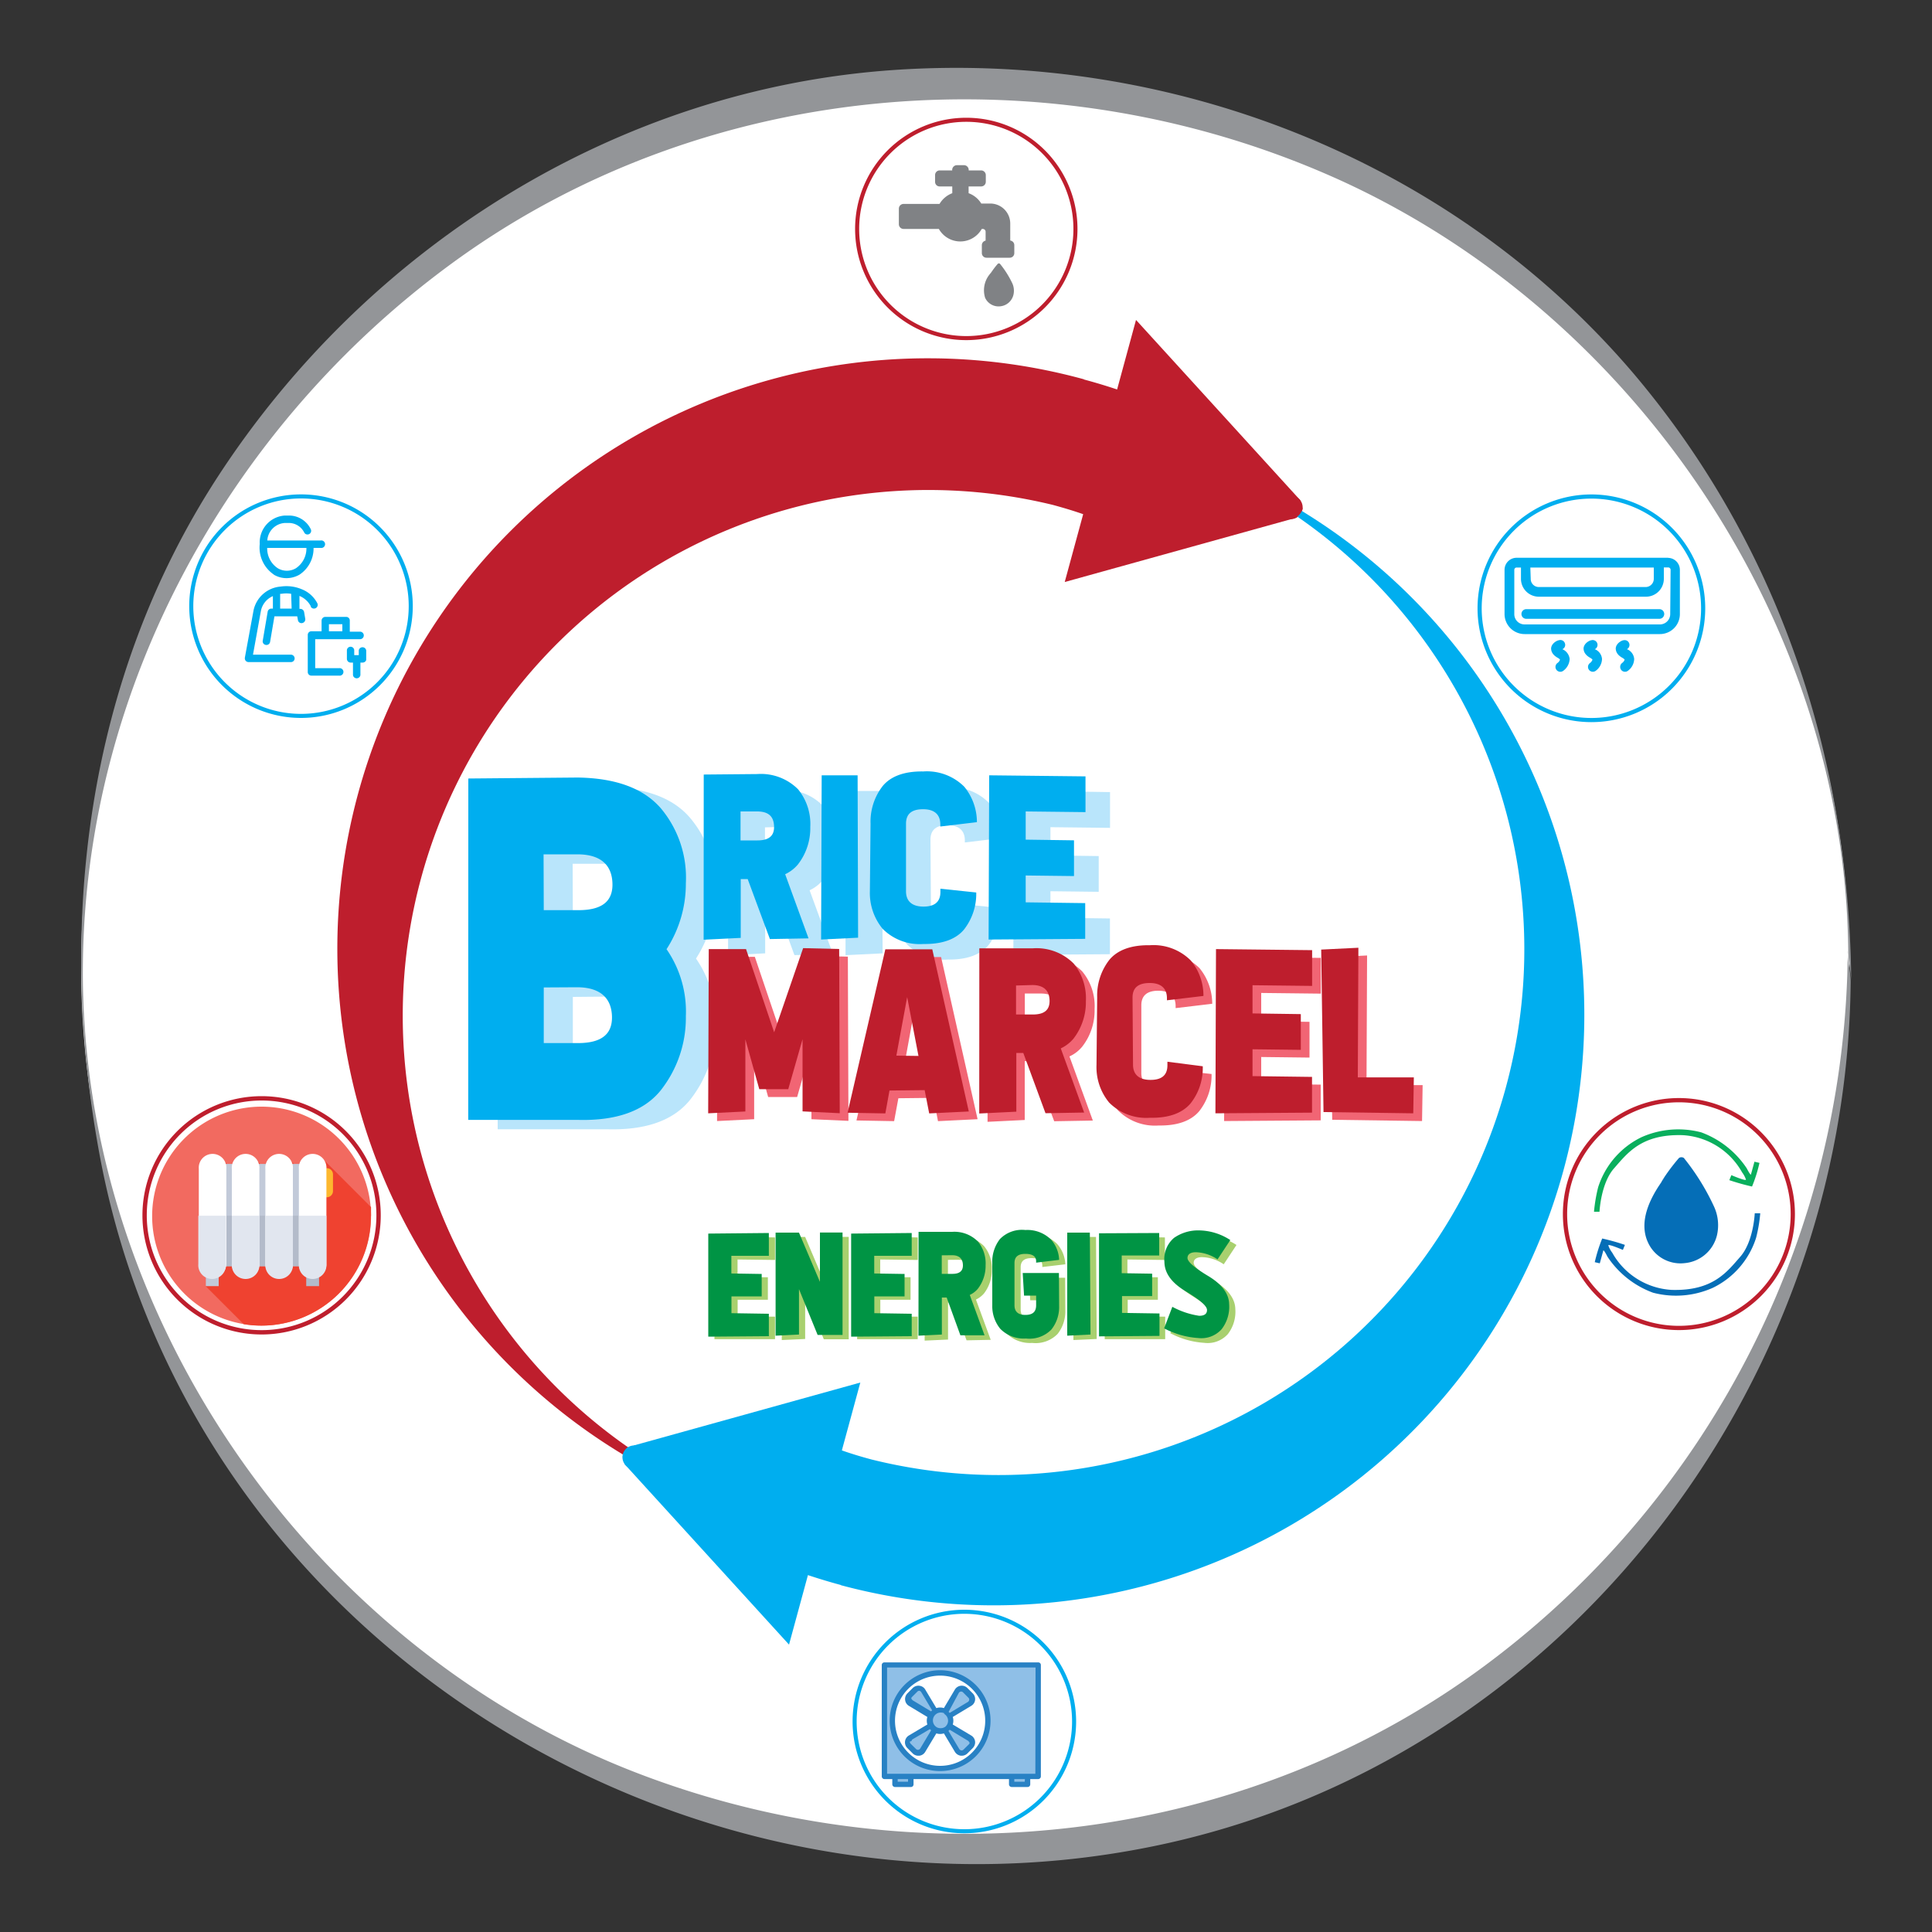 <svg xmlns="http://www.w3.org/2000/svg" xmlns:xlink="http://www.w3.org/1999/xlink" viewBox="0 0 200 200"><rect x="0" y="0" width="200" height="200" fill="#333333" stroke="none"/><defs><style>.cls-1,.cls-10,.cls-12,.cls-15,.cls-16,.cls-19,.cls-6{fill:none;}.cls-2{fill:#fff;}.cls-3{fill:#939598;}.cls-4{fill:#b9e5fb;}.cls-5{fill:#808285;}.cls-15,.cls-16,.cls-6{stroke:#be1e2d;}.cls-10,.cls-12,.cls-15,.cls-16,.cls-19,.cls-6{stroke-miterlimit:10;}.cls-6{stroke-width:0.42px;}.cls-7{fill:#f16574;}.cls-8{fill:#00aeef;}.cls-9{fill:#be1e2d;}.cls-10,.cls-12,.cls-19{stroke:#00aeef;}.cls-10{stroke-width:0.43px;}.cls-11{clip-path:url(#clip-path);}.cls-12{stroke-width:0.42px;}.cls-13{fill:#09af5d;}.cls-14{fill:#056eb7;}.cls-15{stroke-width:0.44px;}.cls-16{stroke-width:0.45px;}.cls-17{fill:#8fbfe7;}.cls-18{fill:#2881c4;}.cls-19{stroke-width:0.42px;}.cls-20{fill:#a8d06e;}.cls-21{fill:#009444;}.cls-22{fill:#f26a60;}.cls-23{fill:#ef4230;}.cls-24{fill:#c2cad9;}.cls-25{fill:#b3bbca;}.cls-26{fill:#fdb82f;}.cls-27{fill:#e1e6ef;}</style><clipPath id="clip-path"><rect class="cls-1" x="25.34" y="53.37" width="12.57" height="16.91"/></clipPath></defs><g id="Calque_3" data-name="Calque 3"><path class="cls-2" d="M191.44,100.07A91.52,91.52,0,1,1,99.92,8.55a91.51,91.51,0,0,1,91.52,91.52"/><path class="cls-3" d="M191.28,98.48a92.91,92.91,0,0,1-36.92,73.46c-25.09,19-59,22.82-88.15,11.7-33.91-12.92-58-47.46-57.63-83.79.28-28.8,15.19-55.79,38.27-72.64,26.51-19.36,62.34-22,92-8.5,30.59,14,52.16,46,52.48,79.77,0,1.06.3,2.12.31,3.17-.22-23.14-7.45-45.18-22.55-63C150.25,16.53,121.36,5.3,92.62,7.24S38,25.57,22.5,49.42C8.94,70.31,5.82,95.68,10.36,119.81c9.39,49.79,60.24,81.3,109,71.32,42-8.59,71.81-47.18,72.22-89.48,0-1.05-.32-2.12-.31-3.17"/><path class="cls-4" d="M75.38,81.8l5.54,0a5.38,5.38,0,0,1,4.22,1.57,5.6,5.6,0,0,1,1.27,3.89,6.11,6.11,0,0,1-1.28,3.9,3.79,3.79,0,0,1-1.32,1l2.43,6.64-4,.07L79.94,92.6h-.73l0,6.09-3.84.19Zm3.81,3.85v3H81c1.18,0,1.76-.48,1.73-1.48s-.59-1.56-1.78-1.57Z"/><path class="cls-4" d="M91.37,98.69l-3.84.19,0-17,3.73,0Z"/><path class="cls-4" d="M103.59,94a6,6,0,0,1-1.26,3.84c-.85,1-2.24,1.52-4.19,1.49a5.41,5.41,0,0,1-4.24-1.57,5.77,5.77,0,0,1-1.31-3.89l.07-7A6,6,0,0,1,93.93,83c.84-1,2.23-1.52,4.18-1.49a5.42,5.42,0,0,1,4.24,1.58,5.67,5.67,0,0,1,1.31,3.67l-3.78.45V87c0-1-.59-1.57-1.78-1.58s-1.78.5-1.78,1.51l.05,7c0,1,.59,1.56,1.78,1.58s1.78-.49,1.78-1.51v-.37Z"/><path class="cls-4" d="M114.91,82l0,3.7-6.17-.07v2.92l5,.07,0,3.7-5-.06V95l6.16.08,0,3.7-10,.07.06-17Z"/><path class="cls-4" d="M51.5,81.56l11.31-.09q6,.09,8.64,3.21a11.15,11.15,0,0,1,2.6,7.71,12.56,12.56,0,0,1-2,6.84,11.31,11.31,0,0,1,2,6.94,12.09,12.09,0,0,1-2.65,7.73c-1.72,2.1-4.56,3.11-8.54,3l-11.34,0ZM59.3,95.2h3.58c2.42,0,3.59-.9,3.53-2.78s-1.21-3-3.63-3h-3.5Zm0,8,0,5.75h3.53c2.42,0,3.59-.89,3.53-2.78s-1.21-3-3.63-3Z"/><path class="cls-5" d="M105,25.38v.82a.47.47,0,0,1-.48.48h-2.39a.48.48,0,0,1-.49-.48v-.82a.48.48,0,0,1,.39-.47V24a.29.29,0,0,0-.3-.3h-.1a2.55,2.55,0,0,1-4.44,0H93.53a.49.49,0,0,1-.48-.48V21.6a.49.49,0,0,1,.48-.49h3.73A2.58,2.58,0,0,1,98.58,20v-.6a.38.38,0,0,1,0-.1h-1.3a.47.47,0,0,1-.48-.48v-.69a.48.48,0,0,1,.48-.49h1.29v-.06a.49.49,0,0,1,.48-.48h.74a.49.49,0,0,1,.49.48v.06h1.28a.49.49,0,0,1,.49.49v.69a.48.48,0,0,1-.49.48h-1.29s0,.07,0,.1V20a2.55,2.55,0,0,1,1.31,1.07h.94a2.07,2.07,0,0,1,2.06,2.07V24.9a.48.48,0,0,1,.42.48"/><path class="cls-5" d="M102.55,28.3a7.63,7.63,0,0,1,.75-1,.19.19,0,0,1,.21,0,9.91,9.91,0,0,1,1.27,2,1.84,1.84,0,0,1,.13,1.22,1.56,1.56,0,0,1-1.37,1.19,1.53,1.53,0,0,1-1.56-.88,2.62,2.62,0,0,1,.5-2.47c.41-.61.07-.12.07-.12"/><path class="cls-6" d="M111.33,23.7A11.3,11.3,0,1,1,100,12.4,11.3,11.3,0,0,1,111.33,23.7Z"/><path class="cls-7" d="M78.07,108.39l0,7.47-3.84.19.06-17,3.85,0,2.91,8.6,3-8.7,3.72.08.06,17L84,115.86l0-7.47-1.48,5.17h-3Z"/><path class="cls-7" d="M93,113.69l-.44,2.37-3.9-.07,3.9-16.92h4.86l3.78,16.79-4.1.2-.46-2.41Zm2.94-3.59L94.76,104l-1.11,6.07Z"/><path class="cls-7" d="M102.28,99l5.53,0a5.39,5.39,0,0,1,4.23,1.57,5.6,5.6,0,0,1,1.27,3.89,6.06,6.06,0,0,1-1.29,3.9,3.66,3.66,0,0,1-1.31,1l2.42,6.64-4,.07-2.33-6.22h-.72l0,6.09-3.85.19Zm3.81,3.85v3.05h1.75c1.18,0,1.76-.48,1.73-1.48s-.6-1.56-1.78-1.57Z"/><path class="cls-7" d="M125.42,111.18a6,6,0,0,1-1.27,3.84c-.84,1-2.24,1.52-4.19,1.49a5.39,5.39,0,0,1-4.23-1.57,5.83,5.83,0,0,1-1.32-3.89l.07-7a6,6,0,0,1,1.27-3.9c.84-1,2.24-1.52,4.19-1.49a5.46,5.46,0,0,1,4.24,1.57,5.83,5.83,0,0,1,1.31,3.68l-3.79.45v-.22c0-1-.59-1.57-1.77-1.58s-1.78.5-1.78,1.51l0,7c0,1,.6,1.56,1.78,1.57s1.78-.49,1.78-1.5v-.37Z"/><path class="cls-7" d="M136.73,99.16l0,3.7-6.17-.07v2.92l5,.07,0,3.7-5-.06v2.78l6.16.08,0,3.7-10,.07.06-17Z"/><path class="cls-7" d="M137.68,99.1l3.84-.19-.06,13.42h5.81l-.06,3.72-9.3-.13Z"/><path class="cls-8" d="M48.48,80.59l11.32-.1c4,.06,6.86,1.14,8.64,3.22A11.17,11.17,0,0,1,71,91.42a12.48,12.48,0,0,1-2,6.84,11.35,11.35,0,0,1,2,6.93,12.12,12.12,0,0,1-2.65,7.74c-1.72,2.09-4.57,3.11-8.55,3l-11.33,0Zm7.81,13.63h3.58c2.42,0,3.59-.89,3.53-2.78s-1.21-3-3.63-3h-3.5Zm0,8,0,5.76h3.53c2.42,0,3.59-.9,3.53-2.78s-1.21-3-3.63-3Z"/><path class="cls-9" d="M77.16,107.59l0,7.47-3.85.19.06-17h3.86l2.91,8.61,3-8.71,3.73.09.06,17-3.85-.19,0-7.47-1.48,5.17h-3Z"/><path class="cls-9" d="M92.08,112.89l-.43,2.37-3.91-.07,3.91-16.92h4.86l3.78,16.79-4.1.2-.47-2.41Zm3-3.58-1.17-6.09-1.12,6.06Z"/><path class="cls-9" d="M101.38,98.17l5.53,0a5.43,5.43,0,0,1,4.23,1.57,5.67,5.67,0,0,1,1.27,3.89,6.17,6.17,0,0,1-1.29,3.9,3.84,3.84,0,0,1-1.31,1l2.42,6.64-4,.07L105.93,109h-.72l0,6.08-3.84.19Zm3.8,3.85,0,3h1.74c1.19,0,1.76-.47,1.73-1.47s-.59-1.57-1.77-1.58Z"/><path class="cls-9" d="M124.51,110.38a5.91,5.91,0,0,1-1.26,3.84c-.85,1-2.24,1.53-4.19,1.49a5.43,5.43,0,0,1-4.24-1.57,5.76,5.76,0,0,1-1.31-3.89l.07-7a6,6,0,0,1,1.27-3.9c.84-1,2.23-1.53,4.18-1.5a5.45,5.45,0,0,1,4.24,1.58,5.69,5.69,0,0,1,1.31,3.67l-3.78.45v-.22c0-1-.59-1.57-1.78-1.57s-1.78.49-1.78,1.5l.05,6.95c0,1,.59,1.57,1.78,1.58s1.78-.49,1.78-1.51v-.37Z"/><path class="cls-9" d="M135.83,98.36l0,3.7-6.17-.07v2.92l5,.07,0,3.7-5-.06v2.78l6.16.08,0,3.7-10,.07.06-17Z"/><path class="cls-9" d="M136.77,98.3l3.85-.19-.06,13.42h5.8l-.06,3.72-9.29-.13Z"/><path class="cls-8" d="M72.85,80.18l5.53-.05a5.43,5.43,0,0,1,4.23,1.57,5.67,5.67,0,0,1,1.27,3.89,6.11,6.11,0,0,1-1.29,3.91,3.85,3.85,0,0,1-1.31,1l2.42,6.64-4,.07L77.4,91h-.72l0,6.09-3.84.19ZM76.66,84v3h1.75c1.18,0,1.76-.47,1.72-1.48S79.55,84,78.37,84Z"/><path class="cls-8" d="M88.83,97.07,85,97.26l.06-17,3.72,0Z"/><path class="cls-8" d="M101.06,92.39a6,6,0,0,1-1.27,3.84c-.84,1-2.24,1.52-4.19,1.49a5.39,5.39,0,0,1-4.23-1.57,5.83,5.83,0,0,1-1.32-3.89l.07-7a6,6,0,0,1,1.27-3.91c.84-1,2.24-1.52,4.19-1.49a5.47,5.47,0,0,1,4.24,1.58,5.8,5.8,0,0,1,1.31,3.67l-3.79.45v-.22c0-1-.59-1.57-1.78-1.57s-1.77.49-1.77,1.5l0,7c0,1,.6,1.57,1.78,1.58s1.78-.49,1.78-1.51V92Z"/><path class="cls-8" d="M112.37,80.37l0,3.7L106.18,84v2.92l5,.07,0,3.7-5-.06v2.78l6.16.08,0,3.7-10,.07.06-17Z"/><path class="cls-8" d="M172.7,57.74H157A1.25,1.25,0,0,0,155.75,59v4.57a2.08,2.08,0,0,0,2.08,2.07h14a2.07,2.07,0,0,0,2.07-2.07V59a1.24,1.24,0,0,0-1.24-1.25m-14.24,1h12.78v1.17a.85.85,0,0,1-.84.85H159.29a.84.84,0,0,1-.83-.85Zm14.48,4.82a1.07,1.07,0,0,1-1.07,1.07h-14a1.06,1.06,0,0,1-1.07-1.07V59a.24.24,0,0,1,.24-.25h.45v1.17a1.85,1.85,0,0,0,1.84,1.85H170.4a1.85,1.85,0,0,0,1.84-1.85V58.74h.45a.25.25,0,0,1,.25.25Z"/><path class="cls-8" d="M171.74,63.06H158a.5.5,0,1,0,0,1h13.78a.5.5,0,1,0,0-1"/><path class="cls-8" d="M161.77,67.21l-.05,0a.48.48,0,0,0,.28-.61.49.49,0,0,0-.63-.32c-.12,0-.75.27-.8.83,0,.38.2.72.71,1,.17.1.21.17.21.18a.7.7,0,0,1-.27.35.5.5,0,0,0,.61.8,1.6,1.6,0,0,0,.66-1.22,1.25,1.25,0,0,0-.72-1"/><path class="cls-8" d="M165.09,67.21l0,0a.5.5,0,0,0-.36-.93c-.13,0-.75.27-.8.83,0,.38.2.72.71,1,.17.1.21.17.21.18a.73.73,0,0,1-.26.35.5.5,0,0,0-.1.7.5.5,0,0,0,.7.1,1.57,1.57,0,0,0,.65-1.22,1.19,1.19,0,0,0-.71-1"/><path class="cls-8" d="M168.41,67.21l0,0a.5.5,0,0,0-.35-.93c-.12,0-.75.27-.8.83,0,.38.2.72.71,1,.17.1.21.17.21.18a.7.7,0,0,1-.27.35.51.51,0,0,0-.09.7.49.49,0,0,0,.4.2.47.47,0,0,0,.3-.1,1.57,1.57,0,0,0,.65-1.22,1.19,1.19,0,0,0-.71-1"/><path class="cls-10" d="M176.31,63A11.57,11.57,0,1,1,164.74,51.4,11.57,11.57,0,0,1,176.31,63Z"/><g class="cls-11"><path class="cls-8" d="M28.33,59.48a2.58,2.58,0,0,0,1.34.37A2.7,2.7,0,0,0,31,59.49a3.25,3.25,0,0,0,1.46-2.77h.74a.39.39,0,1,0,0-.77H27.67a1.94,1.94,0,0,1,1.78-1.81H30a1.78,1.78,0,0,1,1.5,1,.38.38,0,1,0,.66-.38A2.5,2.5,0,0,0,30,53.37h-.53a2.78,2.78,0,0,0-2.58,2.94,3.37,3.37,0,0,0,1.46,3.17m3.37-2.76a2.46,2.46,0,0,1-1.08,2.1,1.83,1.83,0,0,1-1.89,0,2.45,2.45,0,0,1-1.09-2.1Zm6.21,10.61v.87a.39.39,0,0,1-.39.39h-.23v1.3a.39.39,0,0,1-.77,0v-1.3H36.3a.39.39,0,0,1-.39-.39h0v-.87a.38.38,0,0,1,.76,0v.49h.47v-.49a.39.39,0,0,1,.77,0m-5.75-4.54a.38.38,0,0,0,.51.17.38.38,0,0,0,.18-.51A3.08,3.08,0,0,0,31.24,61a4.09,4.09,0,0,0-2.17-.28,3.12,3.12,0,0,0-2.82,2.45l-.9,4.9a.43.43,0,0,0,.08.33.41.41,0,0,0,.3.14h4.39a.38.38,0,0,0,.38-.38.39.39,0,0,0-.38-.39H26.19L27,63.29a2.11,2.11,0,0,1,1.25-1.58V63h-.16a.39.39,0,0,0-.38.32l-.51,3a.37.37,0,0,0,.31.44.38.38,0,0,0,.45-.31l.45-2.65h2.36l.07.39a.37.37,0,0,0,.44.31.39.39,0,0,0,.32-.44l-.12-.71a.4.4,0,0,0-.38-.32H31V61.69a2.31,2.31,0,0,1,1.19,1.1m-2,.21H29V61.47l.14,0a3.19,3.19,0,0,1,1,0Zm4.9,6.17H32.63v-3h4.64a.39.39,0,0,0,0-.78H36.21V64.24a.37.37,0,0,0-.37-.38H33.69a.39.39,0,0,0-.4.38h0v1.11H32.23a.37.37,0,0,0-.37.38v3.82a.37.37,0,0,0,.37.39H35.1a.39.39,0,1,0,0-.77m-1.05-4.55h1.39v.73H34.05Z"/></g><path class="cls-12" d="M42.52,62.74A11.36,11.36,0,1,1,31.16,51.39,11.35,11.35,0,0,1,42.52,62.74Z"/><path class="cls-13" d="M180.34,121.36a2.65,2.65,0,0,1,.4.75c0,.19-1.51-.46-1.51-.46l-.21.52a24.26,24.26,0,0,0,2.35.66,15,15,0,0,0,.77-2.45l-.52-.12-.36,1.31s0,.22-.44-.63a9.65,9.65,0,0,0-4.71-3.72,9.35,9.35,0,0,0-6.2.51,8.69,8.69,0,0,0-4.47,5.17,16.51,16.51,0,0,0-.43,2.54h.57s.13-2.94,1.51-4.5,2.81-3.55,7.08-3.43a7.54,7.54,0,0,1,6.17,3.85"/><path class="cls-14" d="M166.9,129.68a2.71,2.71,0,0,1-.41-.76c0-.18,1.51.47,1.51.47l.21-.52a21.71,21.71,0,0,0-2.35-.66,16,16,0,0,0-.77,2.45l.52.12.36-1.31s0-.23.44.63a9.65,9.65,0,0,0,4.71,3.72,9.35,9.35,0,0,0,6.2-.51,8.66,8.66,0,0,0,4.47-5.17,15.16,15.16,0,0,0,.43-2.54h-.57s-.12,2.93-1.5,4.5-2.82,3.55-7.09,3.43a7.54,7.54,0,0,1-6.16-3.85"/><path class="cls-14" d="M172,122.31a20.21,20.21,0,0,1,1.81-2.44.46.46,0,0,1,.5,0,24.06,24.06,0,0,1,3.11,5,4.61,4.61,0,0,1,.32,3,3.78,3.78,0,0,1-3.36,2.89,3.69,3.69,0,0,1-3.78-2.14c-1-2.15.23-4.52,1.22-6s.18-.29.18-.29"/><path class="cls-15" d="M185.59,125.67a11.79,11.79,0,1,1-11.79-11.78A11.79,11.79,0,0,1,185.59,125.67Z"/><path class="cls-16" d="M39.19,125.81a12.11,12.11,0,1,1-12.1-12.11A12.1,12.1,0,0,1,39.19,125.81Z"/><path class="cls-17" d="M91.55,183.89h15.92V172.36H91.55Zm5.77-10.7a4.94,4.94,0,1,1-4.94,4.94,4.94,4.94,0,0,1,4.94-4.94"/><rect class="cls-17" x="92.65" y="183.89" width="1.64" height="0.82"/><rect class="cls-17" x="104.73" y="183.89" width="1.64" height="0.82"/><path class="cls-17" d="M96.81,177.15,95.55,175a.54.54,0,0,0-.41-.26.57.57,0,0,0-.46.16l-.55.56A.54.54,0,0,0,94,176a.57.57,0,0,0,.26.41l2.11,1.26a1.18,1.18,0,0,1,.47-.47"/><path class="cls-17" d="M94.13,180.76l.55.56a.59.59,0,0,0,.46.16.56.56,0,0,0,.41-.27l1.22-2,0-.08,0,0a1.16,1.16,0,0,1-.43-.45l-2.11,1.27a.57.57,0,0,0-.26.4.56.56,0,0,0,.16.46"/><path class="cls-17" d="M97.87,179.08l-.05,0,.05.08,1.22,2a.59.59,0,0,0,.4.27.59.59,0,0,0,.46-.16l.56-.56a.55.55,0,0,0,.15-.46.54.54,0,0,0-.26-.4l-2.11-1.27a1.14,1.14,0,0,1-.42.45"/><path class="cls-17" d="M98.29,177.62l2.11-1.26a.54.54,0,0,0,.26-.41.53.53,0,0,0-.15-.45l-.56-.56a.56.56,0,0,0-.46-.16.54.54,0,0,0-.4.26l-1.27,2.11a1.12,1.12,0,0,1,.47.47"/><path class="cls-17" d="M96.77,179.08l0,0a1.12,1.12,0,0,0,1,0l.05,0a1.1,1.1,0,0,0-.05-1.93,1.12,1.12,0,0,0-1,0,1.18,1.18,0,0,0-.47.47,1.1,1.1,0,0,0,.43,1.46"/><path class="cls-18" d="M107.47,172.09H91.55a.27.27,0,0,0-.27.27v11.53a.28.28,0,0,0,.27.28h.82v.54a.28.28,0,0,0,.28.28H94.3a.27.27,0,0,0,.27-.28v-.54h9.88v.54a.28.28,0,0,0,.28.28h1.64a.27.27,0,0,0,.28-.28v-.54h.82a.28.28,0,0,0,.28-.28V172.36a.27.27,0,0,0-.28-.27M94,184.44H92.93v-.27H94Zm12.08,0H105v-.27h1.1Zm1.1-.82H91.83v-11H107.2Z"/><path class="cls-18" d="M95.07,181.75h.1a.81.81,0,0,0,.61-.4l1.15-1.91a1.3,1.3,0,0,0,.78,0l1.14,1.91a.85.85,0,0,0,.61.4h.1a.82.82,0,0,0,.59-.24l.55-.55a.85.85,0,0,0,.24-.69.83.83,0,0,0-.4-.61l-1.91-1.14a1.3,1.3,0,0,0,0-.78l1.91-1.15a.81.81,0,0,0,.4-.6.83.83,0,0,0-.24-.69l-.56-.56a.83.83,0,0,0-1.29.16l-1.14,1.92a1.3,1.3,0,0,0-.78,0l-1.15-1.92a.8.8,0,0,0-.6-.39.83.83,0,0,0-.69.23l-.56.56a.83.83,0,0,0-.23.69.8.8,0,0,0,.39.6L96,177.74a1.3,1.3,0,0,0,0,.78l-1.92,1.14a.83.83,0,0,0-.16,1.29l.56.56a.8.8,0,0,0,.58.24m5.32-1.41a.29.29,0,0,1-.08.23l-.56.55a.27.27,0,0,1-.22.08.32.32,0,0,1-.21-.13l-1.13-1.89,0,0a.49.49,0,0,0,.13-.12l0,0,1.89,1.14a.26.26,0,0,1,.13.2m-1.07-5.16a.3.3,0,0,1,.21-.13.27.27,0,0,1,.22.08l.56.56a.27.27,0,0,1,.08.23.3.3,0,0,1-.13.2l-1.89,1.14s0,0,0,0a1.14,1.14,0,0,0-.11-.11l0,0ZM97.7,177.4a.82.82,0,0,1,.35,1.11,1.18,1.18,0,0,1-.13.18h0a.59.59,0,0,1-.18.13v0h0a.87.87,0,0,1-.74,0l0,0a.82.82,0,0,1,.79-1.44m-3.46-1.48a.27.27,0,0,1,.08-.23l.56-.56a.27.27,0,0,1,.19-.08h0a.3.3,0,0,1,.2.13l1.13,1.89,0,0-.11.11,0,0-1.89-1.14a.3.3,0,0,1-.13-.2m0,4.42a.26.26,0,0,1,.13-.2L96.26,179l0,0a1.42,1.42,0,0,0,.13.12l0,0-1.13,1.89a.3.3,0,0,1-.2.13.27.27,0,0,1-.23-.08l-.56-.55a.29.29,0,0,1-.08-.23"/><path class="cls-18" d="M97.32,183.34a5.22,5.22,0,1,0-5.22-5.21,5.21,5.21,0,0,0,5.22,5.21m0-9.88a4.67,4.67,0,1,1-4.67,4.67,4.67,4.67,0,0,1,4.67-4.67"/><path class="cls-19" d="M111.19,178.21a11.36,11.36,0,1,1-11.36-11.36A11.37,11.37,0,0,1,111.19,178.21Z"/><path class="cls-9" d="M112.23,39.27A61.13,61.13,0,1,0,80.58,157.36l.14,0A54.43,54.43,0,0,1,109,52.27c1.1.3,2.18.62,3.25,1,0,0,3.82-12.6,3.58-12.89-1.19-.4-2.4-.77-3.64-1.1"/><polygon class="cls-9" points="117.6 33.12 110.22 60.25 133.67 53.74 134.62 51.8 117.6 33.12"/><path class="cls-9" d="M134.81,52.83a1.22,1.22,0,1,1-.87-1.49,1.22,1.22,0,0,1,.87,1.49"/><path class="cls-8" d="M87.05,164.1A61.13,61.13,0,0,0,118.7,46a.7.7,0,0,0-.14,0A54.43,54.43,0,0,1,90.24,151.09c-1.09-.29-2.18-.62-3.25-1,0,0-3.81,12.6-3.58,12.89,1.2.4,2.41.77,3.64,1.1"/><polygon class="cls-8" points="81.68 170.25 89.06 143.12 65.62 149.63 64.66 151.57 81.68 170.25"/><path class="cls-8" d="M64.48,150.53a1.22,1.22,0,1,1,.86,1.5,1.22,1.22,0,0,1-.86-1.5"/><path class="cls-8" d="M65,149.83a1.39,1.39,0,0,0-.53,1c0,.65,12.72,7,12.84,7.07s9.76,1.11,4.35-1.87S65,149.83,65,149.83"/><path class="cls-9" d="M133.5,53.75a1.43,1.43,0,0,0,1.34-1.09c.2-1.06-15-7.73-15.69-8S109.85,49.45,117,50s16.49,3.75,16.49,3.75"/><path class="cls-20" d="M80.23,128.1v2.33l-3.88-.05v1.84l3.14,0v2.33l-3.13,0v1.75l3.87,0v2.33l-6.27,0,0-10.67Z"/><path class="cls-20" d="M83.35,133.91l0,4.7-2.42.11,0-10.67h2.42l2.17,5.11,0-5.12,2.34,0,0,10.6-2.58,0Z"/><path class="cls-20" d="M95,128.1v2.33l-3.88-.05v1.84l3.14,0v2.33l-3.13,0v1.75l3.87,0v2.33l-6.27,0,0-10.67Z"/><path class="cls-20" d="M95.73,128l3.48,0a3.41,3.41,0,0,1,2.66,1,3.57,3.57,0,0,1,.8,2.45,3.9,3.9,0,0,1-.81,2.45,2.5,2.5,0,0,1-.83.63l1.53,4.17-2.5.05-1.47-3.91h-.45l0,3.83-2.42.11Zm2.4,2.42v1.92h1.1c.75,0,1.11-.3,1.09-.93s-.37-1-1.12-1Z"/><path class="cls-20" d="M110.28,135.66a3.76,3.76,0,0,1-.79,2.42,3.18,3.18,0,0,1-2.64.94,3.43,3.43,0,0,1-2.66-1,3.69,3.69,0,0,1-.83-2.45l0-4.39a3.77,3.77,0,0,1,.79-2.45,3.15,3.15,0,0,1,2.64-.94,3.41,3.41,0,0,1,2.66,1,3.35,3.35,0,0,1,.83,2.09l-2.38.28V131c0-.5-.37-.76-1.12-.76s-1.12.31-1.12.94l0,4.37c0,.66.37,1,1.12,1s1.12-.31,1.12-.95l0-1-1.25,0-.14-2.33h3.75Z"/><path class="cls-20" d="M113.53,138.61l-2.41.11,0-10.67,2.34,0Z"/><path class="cls-20" d="M120.59,128.1l0,2.33-3.88-.05v1.84l3.15,0,0,2.33-3.12,0v1.75l3.88,0,0,2.33-6.26,0,0-10.67Z"/><path class="cls-20" d="M122,135.74a8.07,8.07,0,0,0,2.78.92q.81,0,.81-.6c0-.4-.73-1-2.2-1.92s-2.2-1.9-2.21-3a2.86,2.86,0,0,1,1-2.49,4.35,4.35,0,0,1,2.57-.77,6.06,6.06,0,0,1,3.25,1l-1.32,2a4.14,4.14,0,0,0-2.25-.74c-.58,0-.87.24-.86.6s.72,1,2.14,1.86,2.15,1.84,2.17,2.91a3.8,3.8,0,0,1-.77,2.59,2.8,2.8,0,0,1-2.45.91,8.58,8.58,0,0,1-3.51-1Z"/><path class="cls-21" d="M79.59,127.64V130l-3.88,0v1.83l3.14.05v2.32l-3.13,0v1.74l3.87.06v2.32l-6.27.05,0-10.67Z"/><path class="cls-21" d="M82.71,133.45l0,4.7-2.42.12,0-10.67h2.42l2.17,5.1,0-5.11,2.34,0,0,10.6-2.58,0Z"/><path class="cls-21" d="M94.38,127.64V130l-3.88,0v1.83l3.14.05v2.32l-3.13,0v1.74l3.87.06v2.32l-6.27.05,0-10.67Z"/><path class="cls-21" d="M95.09,127.52l3.48,0a3.41,3.41,0,0,1,2.66,1,3.57,3.57,0,0,1,.8,2.45,3.9,3.9,0,0,1-.81,2.45,2.38,2.38,0,0,1-.83.63l1.53,4.18-2.5,0L98,134.32H97.5l0,3.83-2.42.12Zm2.4,2.43v1.92h1.1c.75,0,1.11-.3,1.09-.93s-.37-1-1.12-1Z"/><path class="cls-21" d="M109.64,135.2a3.74,3.74,0,0,1-.79,2.42,3.15,3.15,0,0,1-2.64.94,3.4,3.4,0,0,1-2.66-1,3.69,3.69,0,0,1-.83-2.45l0-4.38a3.8,3.8,0,0,1,.79-2.46,3.18,3.18,0,0,1,2.64-.94,3.48,3.48,0,0,1,2.66,1,3.35,3.35,0,0,1,.83,2.09l-2.38.29v-.15c0-.5-.37-.76-1.12-.76s-1.12.31-1.12.94l0,4.38c0,.65.37,1,1.12,1s1.12-.31,1.12-1l0-1-1.25,0-.14-2.34,3.75,0Z"/><path class="cls-21" d="M112.89,138.15l-2.41.12,0-10.67,2.34,0Z"/><path class="cls-21" d="M120,127.64l0,2.33-3.88,0v1.83l3.15.05,0,2.32-3.12,0v1.74l3.88.06,0,2.32-6.26.05,0-10.67Z"/><path class="cls-21" d="M121.36,135.28a8.4,8.4,0,0,0,2.78.93q.81,0,.81-.6c0-.41-.73-1.05-2.2-1.93s-2.2-1.89-2.21-3.05a2.88,2.88,0,0,1,1-2.49,4.35,4.35,0,0,1,2.57-.77,6.06,6.06,0,0,1,3.25,1l-1.32,2a4.22,4.22,0,0,0-2.25-.74c-.58,0-.87.24-.86.61s.72,1,2.14,1.85,2.15,1.84,2.17,2.91a3.8,3.8,0,0,1-.77,2.59,2.81,2.81,0,0,1-2.45.92,8.76,8.76,0,0,1-3.51-1Z"/><path class="cls-22" d="M38.41,125.89a11.33,11.33,0,1,1-11.33-11.33,11.34,11.34,0,0,1,11.33,11.33"/><path class="cls-23" d="M38.41,125.89q0-.47,0-.93L33.45,120l-1,2.52-2.62-2.62L29,122.56l-2.45-2.45-.63,2.82-3-3-1.88,12,.78.81-.53.4,3.94,3.94a11.11,11.11,0,0,0,1.83.15,11.34,11.34,0,0,0,11.33-11.34"/><rect class="cls-24" x="21.31" y="130.66" width="1.33" height="2.48"/><rect class="cls-25" x="31.7" y="130.66" width="1.33" height="2.48"/><rect class="cls-24" x="21.56" y="120.49" width="11.33" height="10.58"/><rect class="cls-25" x="21.56" y="125.85" width="11.33" height="5.23"/><path class="cls-2" d="M22,132.25a1.43,1.43,0,0,1-1.42-1.43V121a1.43,1.43,0,1,1,2.85,0v9.86A1.43,1.43,0,0,1,22,132.25"/><path class="cls-2" d="M25.42,132.25A1.43,1.43,0,0,1,24,130.82V121a1.43,1.43,0,1,1,2.85,0v9.86a1.43,1.43,0,0,1-1.43,1.43"/><path class="cls-26" d="M33.53,123.94h.3a.64.64,0,0,0,.64-.63v-1.74a.64.64,0,0,0-.64-.64h-.3a.64.64,0,0,0-.63.64v1.74a.63.63,0,0,0,.63.63"/><path class="cls-2" d="M28.9,132.25a1.42,1.42,0,0,1-1.43-1.43V121a1.43,1.43,0,1,1,2.85,0v9.86a1.43,1.43,0,0,1-1.42,1.43"/><path class="cls-2" d="M32.36,132.25a1.43,1.43,0,0,1-1.42-1.43V121a1.43,1.43,0,1,1,2.85,0v9.86a1.43,1.43,0,0,1-1.43,1.43"/><path class="cls-27" d="M20.53,125.85v5a1.43,1.43,0,1,0,2.85,0v-5Z"/><path class="cls-27" d="M24,125.85v5a1.43,1.43,0,1,0,2.85,0v-5Z"/><path class="cls-27" d="M27.47,125.85v5a1.43,1.43,0,1,0,2.85,0v-5Z"/><path class="cls-27" d="M30.94,125.85v5a1.43,1.43,0,1,0,2.85,0v-5Z"/></g></svg>